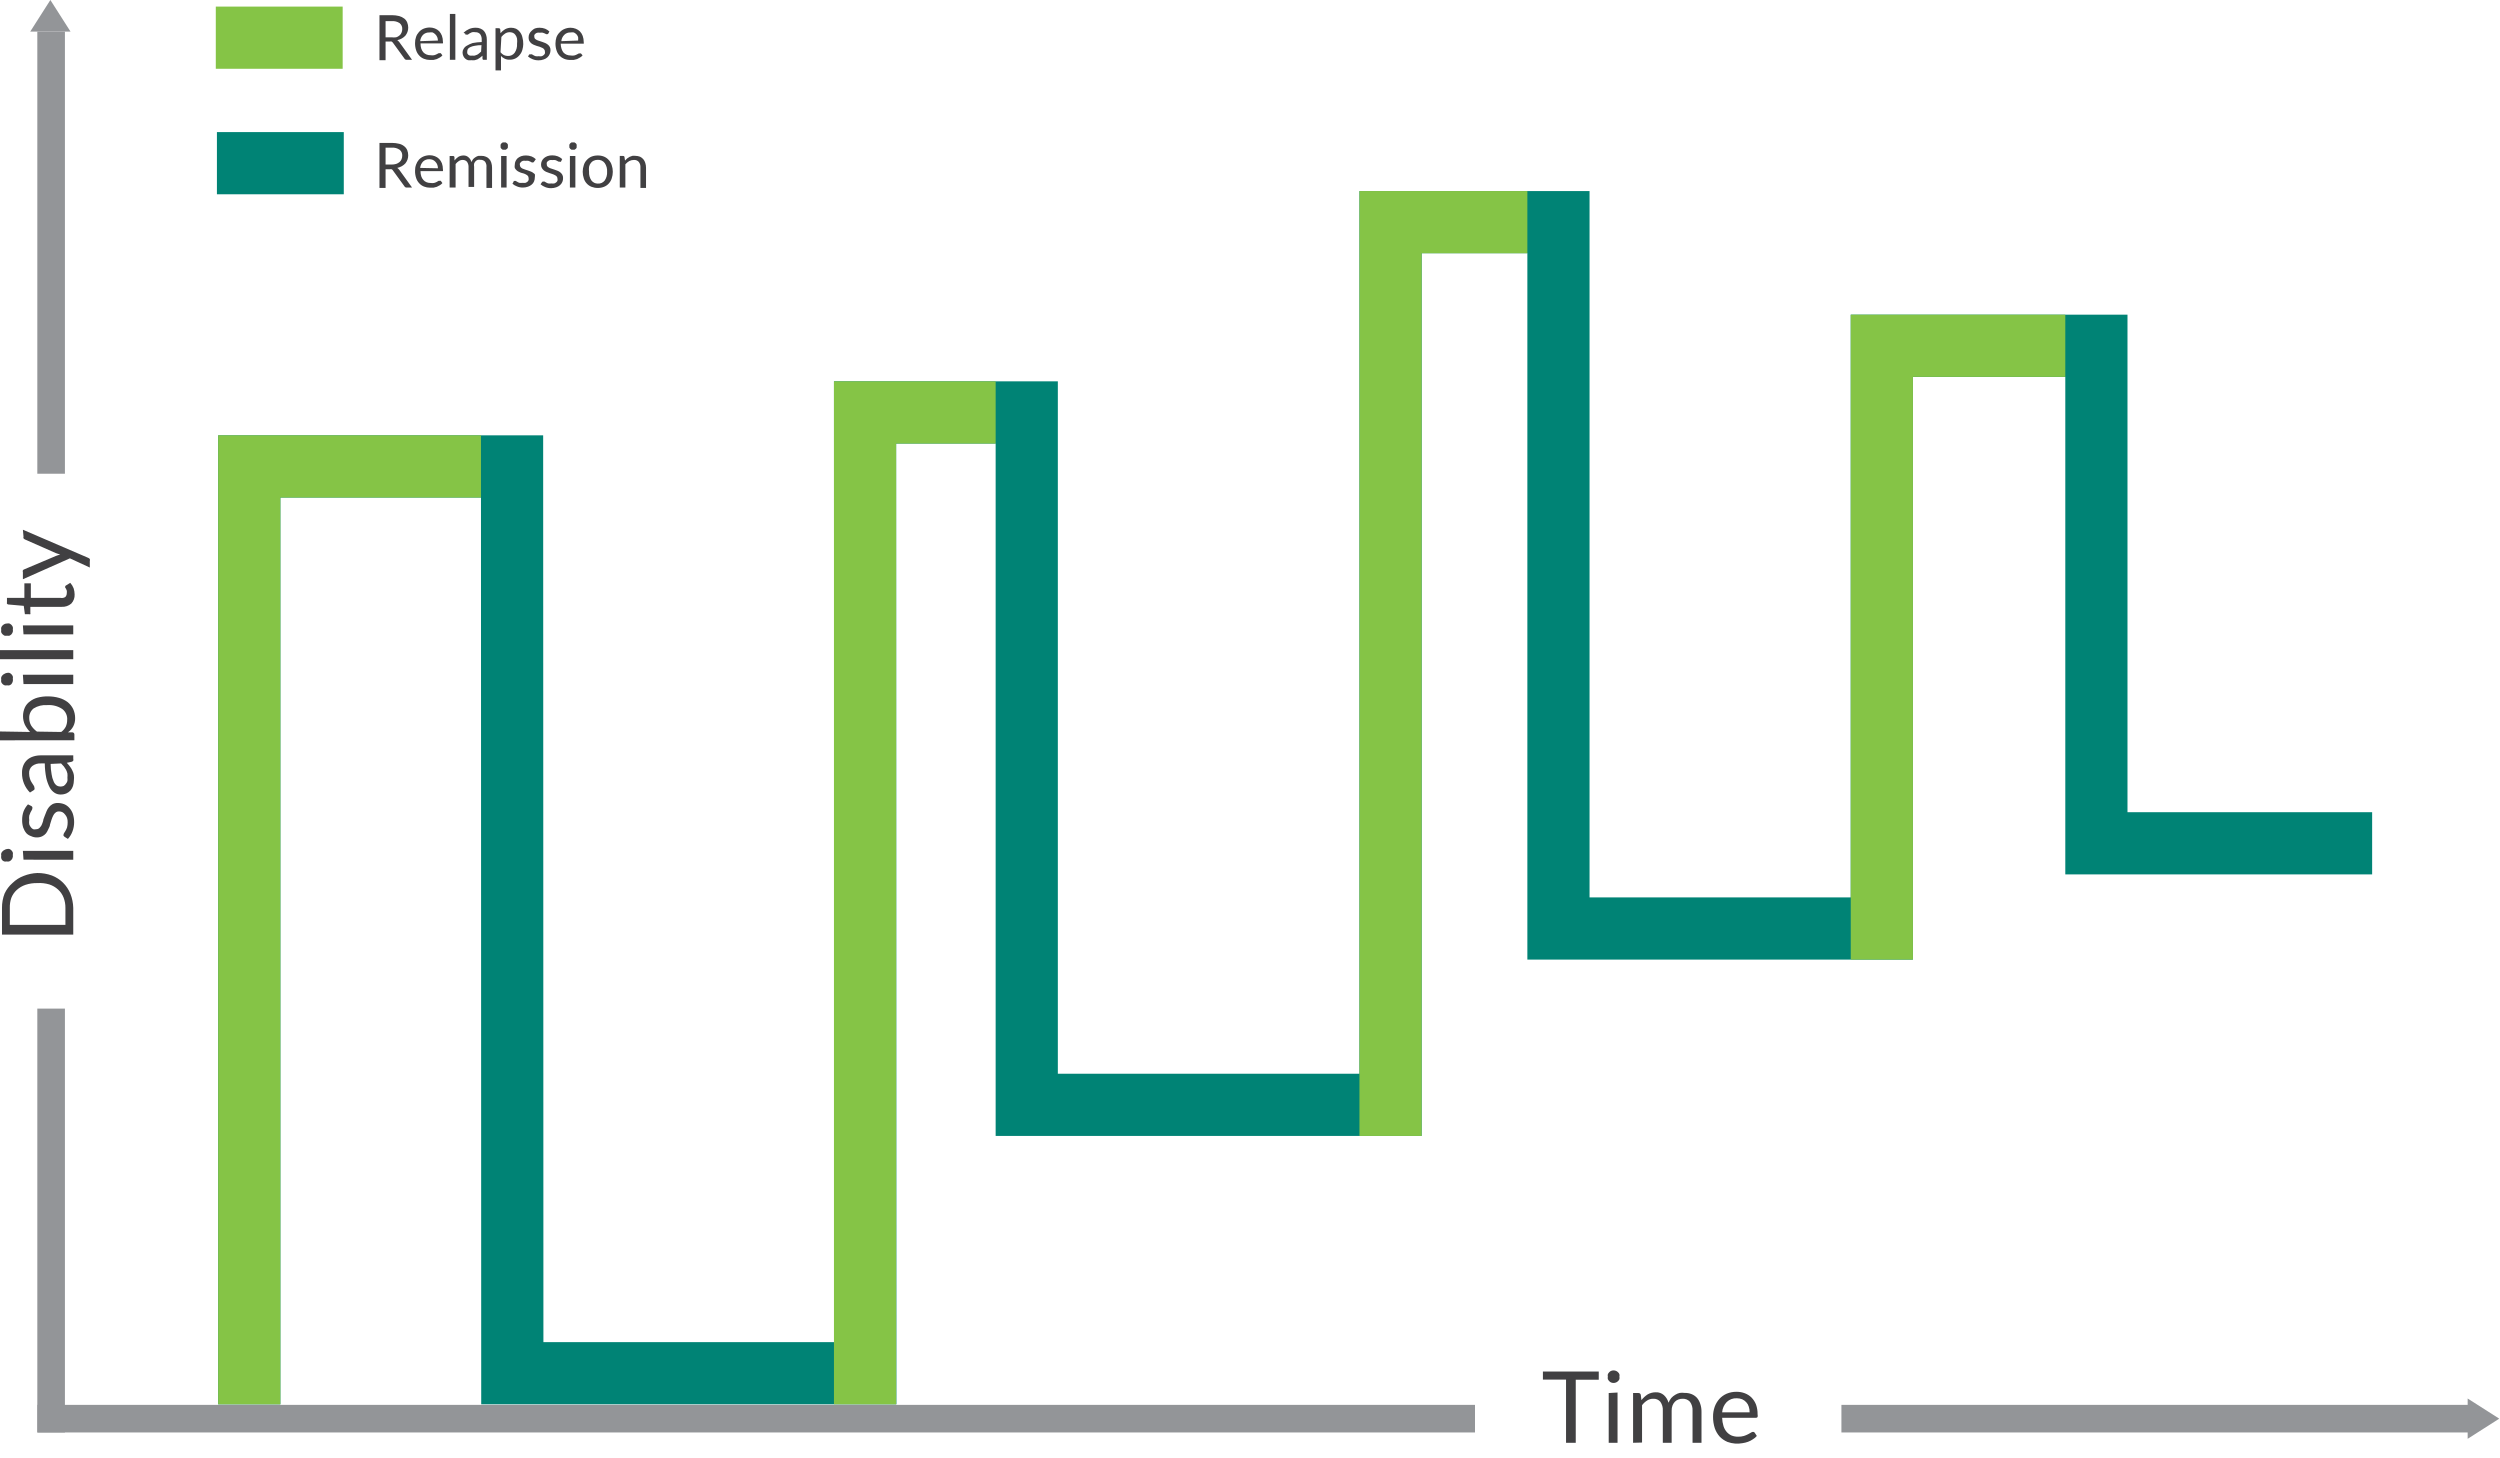 <svg xmlns="http://www.w3.org/2000/svg" width="451" height="263" viewBox="0 0 451 263">
    <g fill="none" fill-rule="evenodd">
        <g fill-rule="nonzero">
            <g>
                <path fill="#008375" d="M50.575 253.345L39.356 253.345 39.356 78.532 97.986 78.532 98.031 242.126 150.49 242.126 150.446 68.794 190.834 68.794 190.834 193.706 245.245 193.706 245.245 34.464 286.755 34.464 286.755 161.889 333.875 161.889 333.875 56.768 383.799 56.768 383.799 146.519 427.934 146.519 427.934 157.738 372.58 157.738 372.58 67.987 345.094 67.987 345.094 173.108 275.536 173.108 275.536 45.683 256.464 45.683 256.464 204.925 179.615 204.925 179.615 80.013 161.664 80.013 161.709 253.345 86.812 253.345 86.767 89.751 50.575 89.751z" transform="translate(-1430 -856) translate(1430 856)"/>
                <path fill="#85C446" d="M345.094 173.108L333.875 173.108 333.875 56.768 372.58 56.768 372.58 67.987 345.094 67.987zM256.464 204.925L245.245 204.925 245.245 34.464 275.536 34.464 275.536 45.683 256.464 45.683zM161.664 253.345L150.446 253.345 150.446 68.794 179.615 68.794 179.615 80.013 161.664 80.013zM50.575 253.345L39.356 253.345 39.356 78.532 86.767 78.532 86.767 89.751 50.575 89.751z" transform="translate(-1430 -856) translate(1430 856)"/>
                <path fill="#414042" d="M6.731 157.491c.895-.008 1.784.144 2.626.449.755.29 1.442.733 2.019 1.301.57.571 1.02 1.25 1.324 1.997.321.816.496 1.682.516 2.558v4.802H.359v-4.802c-.01-.89.15-1.773.471-2.603.335-.72.816-1.362 1.414-1.885.581-.572 1.277-1.016 2.042-1.3.78-.309 1.607-.483 2.445-.517zm0 1.817c-.723-.017-1.444.09-2.131.315-.581.196-1.116.509-1.57.92-.436.396-.774.887-.988 1.436-.2.584-.292 1.2-.27 1.817v3.052h10.03v-3.052c.01-.644-.104-1.284-.336-1.885-.214-.548-.552-1.04-.988-1.436-.452-.414-.987-.728-1.57-.92-.705-.21-1.442-.294-2.177-.247zM1.279 153.16c.14-.033.286-.033.426 0 .136.056.259.14.36.247.107.11.19.24.246.382.033.14.033.286 0 .426.04.204.017.416-.067.606-.061.133-.145.254-.247.359-.102.1-.225.176-.359.224-.14.034-.286.034-.426 0-.148.034-.301.034-.45 0-.134-.048-.256-.124-.358-.224-.085-.105-.146-.228-.18-.36-.033-.147-.033-.3 0-.448-.033-.14-.033-.286 0-.426.048-.147.133-.278.247-.382.1-.106.223-.19.36-.246.134-.088.288-.142.448-.158zm2.85.337h9.087v1.593H4.24l-.112-1.593zM5.632 145.397c.175.073.264.27.202.449-.01.112-.05.22-.112.314l-.225.404c-.086.19-.16.385-.224.583-.038.268-.038.54 0 .808-.036.245-.036.495 0 .74.065.196.163.378.292.539.108.154.255.278.426.359.169.047.347.047.516 0 .213.006.42-.066.583-.202.158-.153.294-.327.404-.516.116-.255.213-.517.292-.785 0-.292.18-.561.27-.876l.336-.852c.109-.276.26-.534.448-.763.181-.22.402-.402.651-.539.294-.14.617-.209.943-.201.399.003.794.079 1.166.224.355.15.67.381.92.673.28.314.493.68.629 1.077.15.48.226.979.224 1.48.004.584-.103 1.163-.314 1.706-.183.489-.457.938-.808 1.324l-.606-.381c-.07-.048-.131-.11-.18-.18-.025-.08-.025-.166 0-.247.01-.07.032-.14.068-.202.1-.135.19-.278.27-.426.118-.199.216-.41.291-.628.077-.3.115-.61.112-.92.012-.274-.026-.548-.112-.808-.075-.214-.189-.412-.337-.583-.137-.2-.322-.362-.538-.472-.179-.071-.369-.109-.561-.112-.227-.012-.451.06-.628.202-.183.143-.33.328-.427.539-.126.245-.23.5-.314.763-.09.269-.18.56-.269.875 0 .291-.202.583-.314.852-.107.254-.243.495-.404.718-.19.228-.428.411-.696.539-.31.141-.647.21-.987.202-.342.001-.68-.076-.987-.225-.321-.101-.614-.278-.853-.516-.256-.297-.453-.64-.583-1.01-.141-.442-.21-.904-.202-1.368-.01-.55.081-1.098.27-1.616.185-.454.451-.872.785-1.234l.583.292zM5.408 142.974c-.943-.937-1.461-2.217-1.437-3.545-.015-.469.07-.935.247-1.37.158-.375.395-.712.696-.986.32-.276.695-.482 1.1-.606.45-.14.919-.208 1.39-.202h5.812v.606c.028.118.028.24 0 .359-.077.102-.189.174-.314.202l-.853.18c.209.219.403.451.583.695.172.22.315.462.427.718.136.251.227.525.27.807.035.314.035.63 0 .943-.006.342-.059.682-.158 1.01-.096.295-.248.57-.449.807-.207.229-.459.412-.74.539-.342.14-.708.208-1.077.202-.365 0-.722-.1-1.032-.292-.375-.242-.683-.574-.898-.965-.282-.547-.493-1.127-.628-1.727-.173-.865-.263-1.744-.27-2.626h-.673c-.57-.04-1.135.128-1.593.471-.39.325-.598.818-.56 1.324-.003.336.05.67.157.988.075.247.189.482.336.695.102.179.214.351.337.516.084.118.131.259.134.404.033.095.033.197 0 .292-.05.076-.12.138-.202.18l-.605.38zm3.724-5.161c.004.632.065 1.263.18 1.885.06.433.181.856.359 1.256.104.282.282.53.516.718.205.141.447.22.695.225.208.002.413-.037.606-.112.174-.107.32-.253.426-.427.117-.136.202-.297.247-.471.024-.194.024-.39 0-.583.026-.254.026-.51 0-.763-.055-.234-.137-.46-.247-.673-.114-.203-.241-.398-.381-.584-.16-.197-.333-.385-.516-.56l-1.885.089zM5.43 132.047c-.379-.384-.697-.822-.942-1.302-.448-.991-.448-2.127 0-3.119.201-.43.51-.801.897-1.077.412-.324.885-.56 1.391-.695.607-.162 1.234-.237 1.863-.225.682-.008 1.362.083 2.019.27.558.157 1.083.416 1.548.762.413.337.75.758.987 1.235.237.513.36 1.072.36 1.637.018.522-.098 1.04-.337 1.504-.227.434-.559.804-.965 1.077h.83c.202.023.35.2.337.404v1.032H0v-1.593l5.43.09zm5.61 0c.348-.252.633-.583.83-.965.163-.367.247-.765.246-1.167.076-.784-.264-1.55-.897-2.02-.797-.521-1.743-.766-2.693-.695-.866-.066-1.73.146-2.468.606-.523.416-.816 1.059-.785 1.727-.005.48.12.953.359 1.37.277.417.627.781 1.032 1.076l4.375.068zM1.279 121.389c.14-.034.286-.034.426 0 .136.055.259.14.36.246.107.11.19.24.246.382.033.14.033.286 0 .426.034.148.034.301 0 .449-.042.188-.127.365-.247.516-.102.1-.224.176-.359.224-.14.034-.286.034-.426 0-.148.034-.301.034-.449 0-.134-.048-.257-.124-.359-.224-.109-.099-.194-.222-.247-.359-.033-.148-.033-.301 0-.449-.033-.14-.033-.286 0-.426.048-.147.133-.278.247-.382.1-.106.223-.19.36-.246.134-.088.288-.142.448-.157zm2.85.336h9.087v1.683H4.24l-.112-1.683zM0 117.282L13.216 117.282 13.216 118.92 0 118.92zM1.279 112.48c.14-.033.286-.033.426 0 .132.064.253.148.36.248.102.112.185.241.246.381.034.148.034.301 0 .449.033.14.033.286 0 .426-.051.165-.135.317-.247.449-.106.1-.227.183-.359.247-.14.023-.285.023-.426 0-.149.023-.3.023-.449 0-.131-.064-.252-.147-.359-.247-.109-.099-.194-.222-.247-.36-.033-.14-.033-.285 0-.425-.033-.148-.033-.302 0-.45.053-.143.137-.274.247-.38.107-.1.228-.184.36-.248.14-.063.293-.094.448-.09zm2.85.337h9.087v1.616H4.24l-.112-1.616zM13.463 107.23c.033.613-.186 1.213-.606 1.66-.48.41-1.098.62-1.728.584H5.475v1.077c.026.08.026.167 0 .247-.087.033-.183.033-.27 0h-.717l-.202-1.503-2.805-.247c-.086-.023-.164-.07-.224-.135-.03-.08-.03-.167 0-.247v-.807h3.14v-2.626h1.168v2.626h5.362c.294.059.6.002.853-.158.183-.193.28-.452.27-.718.024-.14.024-.285 0-.426l-.136-.336-.157-.225c-.014-.051-.014-.105 0-.157 0 0 0-.157.157-.224l.763-.471c.259.29.464.625.606.987.113.356.174.726.18 1.1zM4.129 95.563l11.78 5.07c.11.047.21.116.291.203.041.123.041.257 0 .381v1.167l-3.59-1.66-8.481 3.769v-1.28c-.044-.107-.044-.228 0-.336.059-.071.136-.126.224-.157l5.722-2.423c.253-.106.516-.189.785-.247l-.785-.27-5.587-2.467c-.097-.048-.182-.117-.247-.202-.037-.094-.037-.198 0-.292l-.112-1.256z" transform="translate(-1430 -856) translate(1430 856)"/>
                <path fill="#939598" d="M332.192 253.435H445.166V258.416H332.192zM6.754 253.435H266.09V258.416H6.754zM445.166 252.291L445.166 259.561 450.865 255.926M6.731 5.699H11.712V85.465H6.731z" transform="translate(-1430 -856) translate(1430 856)"/>
                <path fill="#939598" d="M6.731 181.948H11.712V258.416H6.731zM5.452 5.699L12.722 5.699 9.087 0" transform="translate(-1430 -856) translate(1430 856)"/>
                <path fill="#414042" d="M288.416 248.903L284.265 248.903 284.265 260.279 282.514 260.279 282.514 248.88 278.341 248.88 278.341 247.422 288.416 247.422zM292.14 248.364c.034.14.034.286 0 .426-.048.14-.133.265-.247.36-.098.109-.221.193-.359.246-.287.12-.61.12-.897 0-.13-.054-.246-.138-.337-.247-.106-.1-.19-.223-.246-.359-.034-.14-.034-.286 0-.426-.034-.148-.034-.3 0-.449.055-.135.14-.258.246-.359.091-.108.207-.193.337-.246.287-.12.61-.12.897 0 .138.053.26.137.36.246.113.095.198.22.246.36.034.147.034.3 0 .448zm-.336 2.85v9.065h-1.593v-8.976l1.593-.09zM294.608 260.279v-8.976h.965c.208-.014.392.132.427.337l.112.942c.317-.4.695-.75 1.122-1.032.444-.253.947-.385 1.458-.381.542-.03 1.075.156 1.481.516.4.369.688.843.83 1.369.119-.309.285-.597.494-.853.207-.231.45-.428.718-.583.248-.158.521-.272.808-.337.29-.044.585-.044.875 0 .437-.014.872.063 1.279.224.367.15.697.38.964.674.265.316.463.682.584 1.077.16.469.235.963.224 1.458v5.565h-1.615v-5.79c.037-.576-.13-1.148-.471-1.615-.345-.373-.84-.571-1.347-.538-.253-.003-.504.042-.74.134-.237.086-.452.224-.628.404-.185.194-.33.423-.427.673-.114.301-.167.621-.157.943v5.789h-1.593v-5.79c.04-.573-.119-1.144-.449-1.615-.317-.371-.791-.57-1.279-.538-.39-.01-.773.1-1.1.314-.358.222-.67.512-.919.852v6.732l-1.616.045zM316.934 259.045c-.202.242-.445.447-.718.605-.272.185-.566.336-.875.45-.32.115-.65.198-.987.246-.909.173-1.847.095-2.715-.224-.522-.219-.995-.54-1.391-.943-.398-.444-.703-.962-.898-1.526-.215-.666-.32-1.363-.314-2.064-.009-.61.09-1.218.292-1.795.187-.518.469-.997.83-1.414.374-.414.834-.743 1.346-.964.562-.231 1.165-.346 1.773-.337.513-.006 1.023.085 1.503.27.455.172.868.44 1.212.785.35.369.625.803.807 1.279.19.556.28 1.14.27 1.727.036.163.036.331 0 .494-.076.095-.194.146-.314.135h-6.081c.014.51.097 1.015.247 1.503.12.387.319.746.583 1.055.248.28.555.502.898.65.373.14.768.208 1.166.202.35.007.697-.038 1.033-.134.262-.084.517-.189.762-.315.18-.082.353-.18.517-.291.105-.077.229-.123.359-.135.125-.01.247.05.314.157l.381.584zm-1.301-4.264c.007-.35-.046-.7-.157-1.032-.086-.293-.24-.562-.45-.785-.206-.229-.458-.412-.74-.539-.307-.12-.634-.18-.964-.18-.673-.037-1.332.207-1.818.674-.485.505-.779 1.164-.83 1.862h4.959z" transform="translate(-1430 -856) translate(1430 856)"/>
                <path fill="#85C446" d="M38.93 1.189H61.817V12.408H38.93z" transform="translate(-1430 -856) translate(1430 856)"/>
                <path fill="#008375" d="M39.132 23.829H62.019V35.048H39.132z" transform="translate(-1430 -856) translate(1430 856)"/>
                <path fill="#414042" d="M74.336 10.793h-.964c-.179.01-.346-.087-.427-.247L70.86 7.674c-.056-.072-.124-.133-.202-.18-.118-.027-.241-.027-.36 0h-.74v3.366h-1.1V2.737h2.245c.438 0 .875.053 1.3.157.333.09.645.243.92.45.242.185.428.434.54.717.12.292.18.605.179.92.002.268-.043.534-.135.786-.091.242-.22.47-.381.673-.185.194-.396.36-.628.493-.26.145-.54.251-.83.314.135.094.256.208.358.337l2.311 3.209zM70.634 6.73c.276.038.555.038.83 0 .225-.065.432-.18.606-.336.163-.128.288-.3.36-.494.091-.204.137-.426.134-.65.027-.415-.149-.816-.471-1.078-.418-.273-.916-.4-1.414-.359h-1.122v2.917h1.077zM79.811 9.985c-.122.156-.274.286-.448.381l-.561.292-.606.157h-.628c-.37.002-.735-.066-1.078-.202-.325-.125-.617-.325-.852-.583-.256-.268-.448-.59-.561-.943-.141-.419-.21-.859-.202-1.301-.01-.382.051-.762.18-1.122.108-.325.284-.623.516-.875.226-.263.51-.47.83-.606.356-.145.737-.221 1.122-.224.322 0 .642.062.942.18.285.11.545.278.763.493.212.237.38.51.494.808.12.346.182.71.179 1.077.031.102.031.211 0 .314h-4.039c-.006.32.04.637.135.942.08.248.21.477.381.673.159.165.35.295.561.382.228.094.472.14.718.134.216.038.436.038.651 0 .163-.042.321-.102.471-.18l.337-.179c.072-.027.152-.027.224 0 .057-.028.123-.028.18 0l.291.382zm-.807-2.67c-.008-.2-.046-.396-.113-.584-.078-.203-.2-.387-.359-.538-.137-.137-.297-.25-.47-.337-.201-.036-.406-.036-.607 0-.423-.02-.837.134-1.144.427-.293.314-.475.716-.516 1.144l3.209-.112zM82.145 2.513L82.145 10.793 81.158 10.793 81.158 2.513zM83.626 5.901c.296-.28.637-.507 1.01-.673.383-.158.796-.235 1.211-.224.285-.01.568.044.83.157.24.09.455.237.629.426.174.203.304.44.381.696.095.281.14.577.135.875v3.635h-.674c-.055-.056-.094-.126-.112-.202v-.539c-.138.133-.288.253-.448.36-.141.11-.291.207-.45.29l-.493.158c-.201.024-.404.024-.606 0-.201.023-.404.023-.606 0-.19-.061-.365-.16-.516-.292-.146-.13-.261-.29-.336-.471-.096-.211-.142-.441-.135-.673.002-.225.072-.445.202-.628.136-.24.339-.435.584-.561.323-.198.67-.356 1.032-.472.54-.105 1.088-.165 1.638-.179v-.426c.02-.36-.083-.716-.292-1.01-.213-.23-.517-.353-.83-.337-.208-.039-.42-.039-.629 0l-.426.202-.314.225c-.089.02-.18.02-.27 0-.057.022-.121.022-.179 0-.013-.044-.013-.091 0-.135l-.336-.202zm3.23 2.244c-.398-.003-.797.035-1.188.112-.271.039-.535.114-.786.224-.171.07-.325.177-.449.315-.087.124-.134.273-.134.426-.026.133-.026.27 0 .404.052.1.12.19.202.27.085.066.185.112.291.134.127.023.256.023.382 0 .156.024.315.024.471 0l.426-.157c.13-.067.25-.15.36-.247l.358-.314.068-1.167zM90.29 5.99c.232-.285.513-.528.83-.717.33-.179.701-.271 1.077-.27.308-.002.614.06.897.18.267.13.498.322.674.561.236.285.398.624.47.987.115.401.168.817.158 1.234-.007.342-.06.682-.157 1.01-.09.348-.26.67-.494.943-.204.263-.465.478-.763.628-.321.156-.675.233-1.032.224-.31.017-.618-.045-.897-.18-.257-.115-.486-.283-.673-.493V12.7h-.988V5.093h.584c.065-.006.13.014.181.056.05.043.082.103.088.169l.045.673zm0 3.434c.166.21.372.385.606.516.234.1.485.153.74.157.476.022.932-.197 1.212-.583.32-.475.47-1.045.426-1.616.038-.313.038-.63 0-.942-.047-.236-.147-.459-.292-.651-.11-.167-.266-.3-.448-.381-.173-.067-.355-.105-.539-.113-.3-.012-.597.066-.853.225-.263.171-.498.383-.695.628l-.157 2.76zM98.928 6.036c-.035.08-.114.133-.202.134h-.18l-.268-.134c-.115-.058-.235-.104-.36-.135-.17-.025-.344-.025-.515 0-.15-.023-.3-.023-.45 0-.122.025-.238.079-.336.157-.094.072-.17.164-.224.27-.023.103-.023.21 0 .314-.002.11.03.22.09.314.098.1.211.183.336.247.15.077.308.137.471.179l.539.18.538.201c.168.08.326.177.472.292.135.113.25.25.336.404.094.18.14.38.135.583.005.494-.2.967-.561 1.302-.191.178-.422.309-.673.381-.294.112-.606.166-.92.157-.37.007-.736-.062-1.077-.202-.302-.118-.582-.285-.83-.493l.246-.382c.037-.008.076-.008.113 0h.157c.064-.026.137-.026.202 0l.269.157c.126.078.262.138.404.18.186.027.375.027.56 0 .17.036.346.036.517 0 .133-.04.255-.11.359-.202.1-.075.177-.176.224-.292.024-.118.024-.24 0-.359.006-.14-.042-.276-.135-.381-.08-.123-.198-.218-.336-.27l-.471-.201-.539-.157-.538-.202c-.168-.08-.326-.177-.472-.292-.13-.126-.244-.27-.336-.426-.086-.198-.125-.413-.112-.629-.001-.216.045-.43.134-.628.094-.207.232-.39.404-.538.169-.175.366-.32.584-.427.274-.093.562-.139.852-.134.345-.003.687.058 1.01.18.281.118.54.285.763.493l-.18.359zM105.099 9.985c-.122.156-.275.286-.449.381-.172.11-.352.208-.539.292l-.628.157h-.606c-.376.004-.75-.064-1.1-.202-.302-.123-.577-.306-.807-.538-.256-.268-.448-.59-.56-.943-.142-.419-.21-.859-.203-1.301.002-.381.062-.76.18-1.122.128-.33.328-.63.583-.875.233-.266.525-.474.853-.606.348-.147.721-.224 1.1-.224.322 0 .641.061.942.18.285.11.545.278.763.493.22.23.388.506.493.808.122.346.182.71.18 1.077.018.103.018.21 0 .314-.065.026-.138.026-.202 0h-3.95c.002.32.055.638.158.942.073.246.195.475.359.673.158.165.35.294.56.382.229.091.473.137.719.134.215.04.435.04.65 0 .164-.042.322-.102.472-.18l.336-.179c.073-.024.152-.024.225 0 .055-.032.123-.032.179 0l.292.337zm-.808-2.67c.023-.209.023-.42 0-.629-.065-.181-.164-.349-.292-.493-.138-.137-.297-.25-.47-.337-.201-.036-.406-.036-.607 0-.418-.025-.826.13-1.122.427-.309.305-.5.71-.538 1.144l3.029-.112zM74.336 33.836h-.964c-.179.01-.346-.087-.427-.247l-2.086-2.872c-.05-.077-.12-.14-.202-.18-.118-.027-.241-.027-.36 0h-.74v3.367h-1.1V25.78h2.245c.438 0 .875.052 1.3.157.338.077.653.23.92.449.236.183.421.422.54.695.12.3.18.62.179.943.002.268-.043.534-.135.785-.091.243-.22.47-.381.673-.185.194-.396.36-.628.494-.26.145-.54.25-.83.314.135.094.256.207.358.337l2.311 3.208zm-3.702-4.15c.28 0 .56-.038.83-.113.22-.075.426-.19.606-.337.158-.133.281-.302.36-.493.089-.205.135-.427.134-.65.027-.415-.149-.817-.471-1.078-.416-.282-.913-.416-1.414-.381h-1.122v3.051h1.077zM79.811 33.028c-.128.15-.28.28-.448.382l-.561.292-.606.157h-.628c-.37.002-.735-.066-1.078-.202-.325-.126-.617-.326-.852-.584-.256-.267-.448-.59-.561-.942-.141-.42-.21-.86-.202-1.301-.01-.382.051-.763.18-1.122.113-.33.288-.634.516-.898.232-.25.515-.45.83-.583.356-.146.737-.222 1.122-.225.322.001.642.062.942.18.285.11.545.279.763.494.213.228.38.494.494.785.12.346.182.71.179 1.077.03.11.03.226 0 .336h-4.039c-.006.32.04.638.135.943.08.24.21.462.381.65.152.179.344.317.561.404.228.095.472.14.718.135.216.037.436.037.651 0 .163-.042.321-.102.471-.18l.337-.201c.073-.02.15-.02.224 0 .057-.028.123-.028.18 0l.291.403zm-.807-2.67c-.001-.214-.039-.427-.113-.628-.075-.212-.198-.404-.359-.56-.131-.145-.292-.26-.47-.337-.194-.074-.4-.112-.607-.113-.423-.02-.837.134-1.144.427-.293.314-.475.716-.516 1.144l3.209.067zM81.113 33.836v-5.699h.606c.125-.004.237.08.269.202v.606c.197-.251.432-.47.695-.65.28-.164.597-.249.92-.248.34-.017.672.105.92.337.26.22.441.52.516.852.087-.19.192-.37.314-.538.134-.138.285-.26.45-.359.156-.107.33-.183.515-.224h.539c.277-.009.553.045.808.157.223.087.423.225.583.404.178.19.309.421.381.673.094.297.14.608.135.92v3.635h-1.01V30.2c.05-.363-.038-.731-.247-1.032-.22-.233-.532-.357-.852-.336-.148-.034-.301-.034-.449 0-.153.046-.292.131-.404.246-.12.121-.211.267-.27.427-.037.192-.037.39 0 .583v3.635h-1.009v-3.523c.027-.357-.068-.713-.269-1.01-.2-.234-.5-.36-.808-.336-.24-.002-.474.068-.673.202-.225.143-.422.326-.583.538v4.241h-1.077zM91.614 26.364c.02.089.02.181 0 .27-.032.087-.086.165-.157.224l-.225.157h-.538l-.225-.157c-.064-.065-.118-.141-.157-.224-.02-.089-.02-.181 0-.27-.023-.095-.023-.195 0-.291.04-.083.093-.16.157-.225l.225-.157h.539l.224.157c.071.06.125.137.157.225.022.096.022.196 0 .291zm-.225 1.773v5.7h-.987v-5.7h.987zM96.348 29.17c-.035.08-.114.132-.202.134h-.202l-.247-.135-.381-.157c-.164-.025-.33-.025-.494 0-.156-.025-.315-.025-.471 0-.121.041-.235.102-.337.18-.086.079-.162.17-.224.269-.023.103-.023.21 0 .314-.004.14.044.275.135.381.085.105.192.19.314.247l.471.18.56.18.54.201c.172.07.331.169.47.292.072.046.14.099.203.157.038.193.038.39 0 .583.003.246-.043.49-.135.718-.087.23-.235.43-.426.584-.197.17-.426.3-.673.381-.296.105-.607.158-.92.157-.362.005-.72-.064-1.055-.202-.304-.113-.585-.28-.83-.493l.224-.382v-.112h.157c.073-.024.152-.024.225 0l.269.157c.118.078.246.138.381.18.194.025.39.025.584 0 .17.023.345.023.516 0 .13-.045.252-.114.359-.202.087-.082.156-.182.202-.292.02-.119.02-.24 0-.36.003-.145-.044-.288-.135-.403-.098-.1-.212-.183-.336-.247-.15-.085-.307-.153-.472-.202l-.18-.045c-.194-.043-.382-.11-.56-.202-.345-.137-.63-.391-.808-.718-.04-.2-.04-.405 0-.605 0-.217.045-.431.135-.629.093-.2.222-.383.381-.538.19-.15.402-.272.628-.36.282-.093.578-.138.876-.134.344.001.686.062 1.01.18.282.116.54.283.762.493l-.314.45zM101.195 29.17c-.07.04-.155.04-.225 0h-.18l-.269-.135c-.11-.07-.232-.123-.359-.158-.17-.024-.345-.024-.516 0-.148-.023-.3-.023-.448 0-.122.042-.235.102-.337.18-.099.067-.177.16-.224.27-.024.103-.024.21 0 .313-.01.137.03.273.112.382.098.1.212.183.336.247.15.077.308.137.472.18l.538.179.539.202c.172.07.331.168.47.291.137.113.25.25.337.404.094.18.14.38.135.584.02.496-.186.975-.561 1.3-.197.172-.426.301-.673.382-.296.102-.607.155-.92.157-.37.007-.736-.062-1.077-.202-.302-.118-.582-.285-.83-.493l.247-.382c.025-.047.064-.087.112-.112h.157c.065-.026.137-.026.202 0l.269.157c.126.078.262.138.404.18.186.026.375.026.56 0 .172.025.346.025.517 0 .133-.04.256-.11.359-.202.1-.075.177-.176.224-.292.022-.119.022-.24 0-.359.004-.146-.044-.289-.134-.404-.09-.11-.206-.194-.337-.247-.149-.085-.307-.152-.471-.202l-.539-.179-.538-.202c-.345-.138-.63-.392-.808-.718-.097-.187-.143-.396-.135-.606 0-.216.045-.43.135-.628.094-.207.231-.39.404-.539.187-.155.4-.276.628-.359.275-.093.563-.139.853-.134.345-.003.687.058 1.01.18.289.115.555.282.785.493l-.224.471zM104.022 26.364c.02.089.02.181 0 .27-.031.087-.086.165-.157.224l-.225.157h-.539l-.224-.157c-.064-.065-.118-.141-.157-.224-.022-.089-.022-.181 0-.27-.023-.095-.023-.195 0-.291.04-.083.093-.16.157-.225l.225-.157h.539l.224.157c.071.06.126.137.157.225.023.096.023.196 0 .291zm-.225 1.773v5.7h-.987v-5.7h.987zM107.836 28.047c.384-.006.765.062 1.122.202.326.136.617.343.853.606.25.259.435.575.538.92.27.785.27 1.638 0 2.423-.107.344-.292.658-.538.92-.235.258-.527.458-.853.584-.357.14-.738.208-1.122.202-.383.004-.764-.065-1.122-.202-.325-.126-.617-.326-.852-.584-.247-.262-.431-.576-.539-.92-.27-.785-.27-1.638 0-2.423.103-.345.288-.661.539-.92.235-.263.526-.47.852-.606.358-.138.739-.206 1.122-.202zm0 5.071c.487.04.96-.172 1.257-.56.312-.463.462-1.015.426-1.571.04-.557-.11-1.11-.426-1.571-.294-.394-.767-.613-1.257-.583-.256-.007-.51.046-.74.157-.21.09-.389.237-.516.426-.157.196-.265.427-.315.673-.037.298-.037.6 0 .898-.036.556.114 1.108.427 1.57.273.356.696.563 1.144.561zM112.75 28.967c.116-.138.243-.266.381-.381l.45-.292.493-.18c.186-.023.375-.023.56 0 .285.003.566.056.831.158.461.22.805.63.942 1.122.092.282.138.578.135.875v3.635h-1.01V30.2c.028-.354-.076-.705-.291-.987-.226-.255-.559-.388-.898-.359-.289 0-.573.07-.83.202-.262.156-.497.353-.696.583v4.196h-1.01v-5.699h.606c.06-.006.12.012.166.05.046.037.076.092.081.152l.09.628z" transform="translate(-1430 -856) translate(1430 856)"/>
            </g>
        </g>
    </g>
</svg>
